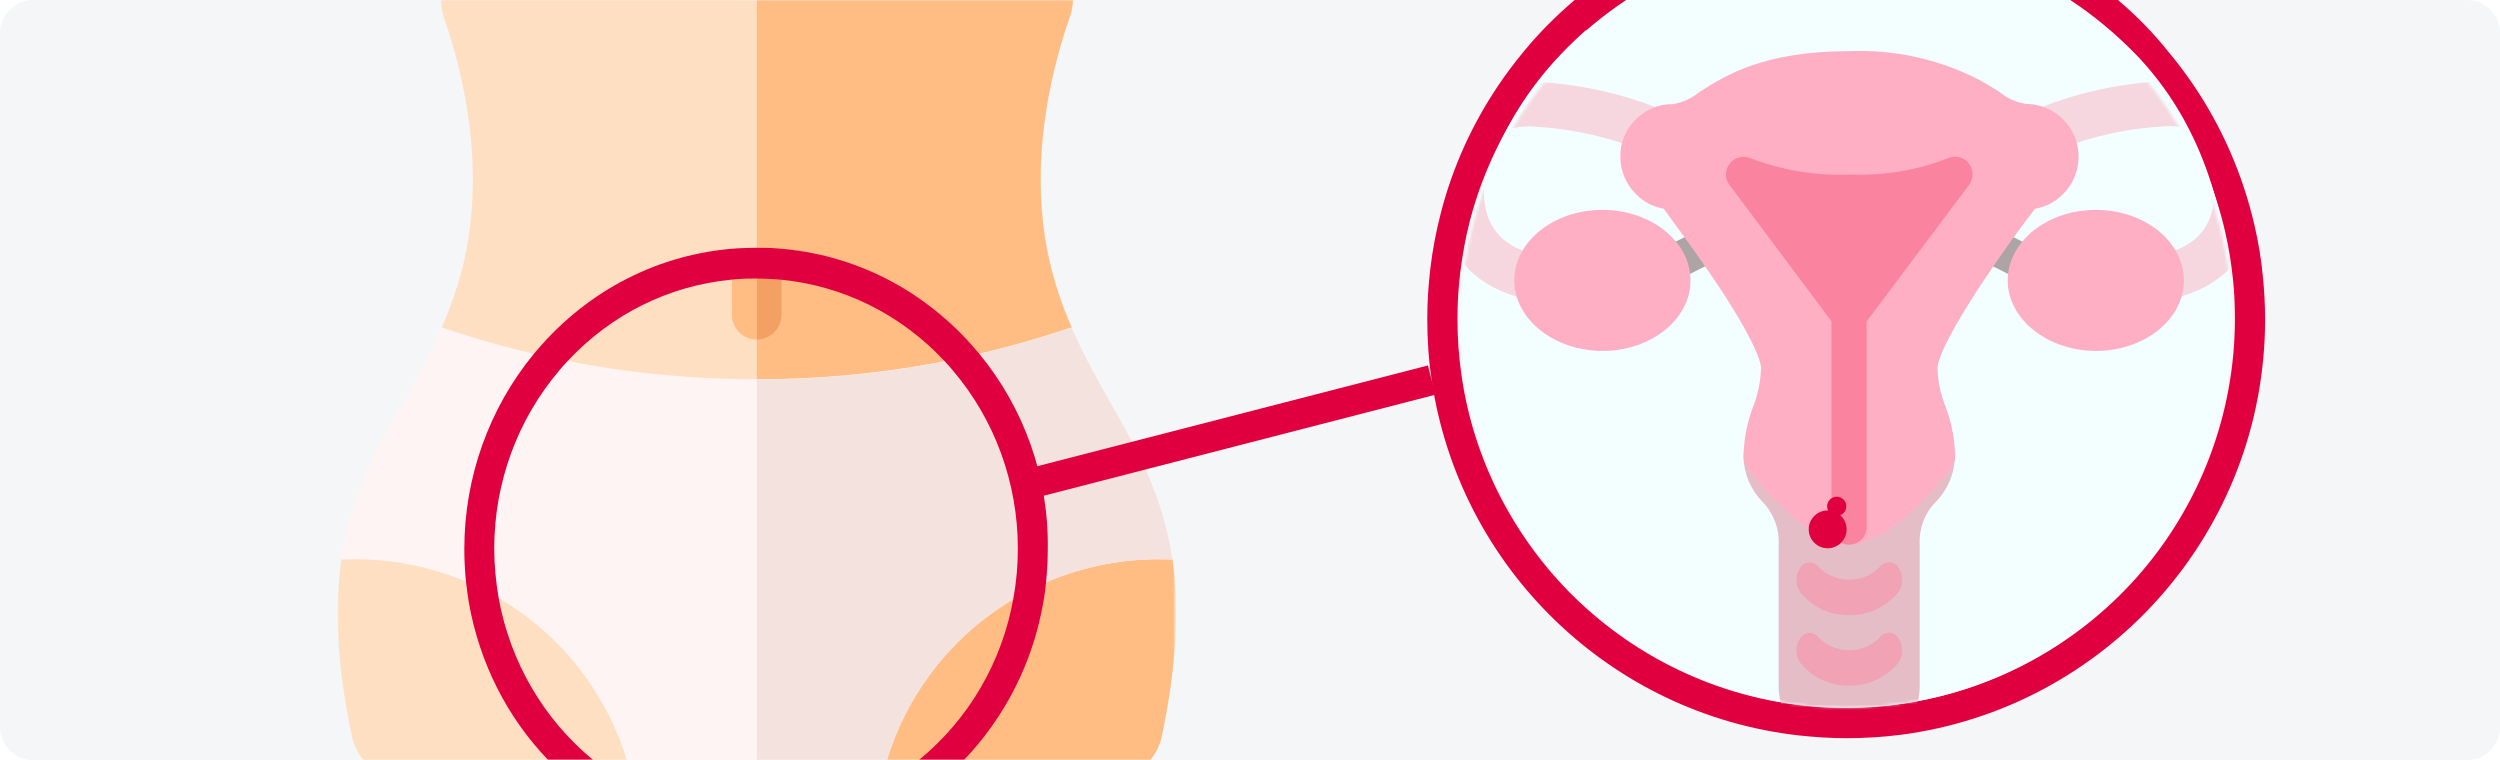 <?xml version="1.0" encoding="UTF-8"?>
<svg xmlns="http://www.w3.org/2000/svg" xmlns:xlink="http://www.w3.org/1999/xlink" version="1.1" id="Ebene_1" x="0px" y="0px" viewBox="0 0 911 277" style="enable-background:new 0 0 911 277;" xml:space="preserve">
<style type="text/css">
	.st0{fill-rule:evenodd;clip-rule:evenodd;fill:#F5F6F7;}
	.st1{filter:url(#Adobe_OpacityMaskFilter);}
	.st2{fill-rule:evenodd;clip-rule:evenodd;fill:#FFFFFF;}
	.st3{mask:url(#mask-2_1_);}
	.st4{fill:#FFDFC2;}
	.st5{fill:#FFBD83;}
	.st6{fill:#FFF4F4;}
	.st7{fill:#F2A064;}
	.st8{fill:#F3E2DD;}
	.st9{fill:#E0003F;}
	.st10{fill:#F2FEFF;}
	.st11{filter:url(#Adobe_OpacityMaskFilter_1_);}
	.st12{mask:url(#mask-4_1_);}
	.st13{fill:#F6D7DF;}
	.st14{fill:#E4BDC7;}
	.st15{fill:#ACA4A5;}
	.st16{fill:#FFAFC3;}
	.st17{fill:#FA83A0;}
	.st18{fill:#F1A2B5;}
	.st19{fill-rule:evenodd;clip-rule:evenodd;fill:#E0003F;}
	.st20{fill:none;stroke:#E0003F;stroke-width:11;}
</style>
<desc>Created with Sketch.</desc>
<g>
	<g id="Mask">
		<path class="st0" d="M911,12v253c0,6.6-5.4,12-12,12H12c-6.6,0-12-5.4-12-12V12C0,5.4,5.4,0,12,0h887C905.6,0,911,5.4,911,12z"></path>
	</g>
	<defs>
		<filter id="Adobe_OpacityMaskFilter" filterUnits="userSpaceOnUse" x="123" y="0" width="305.5" height="277">
			<feColorMatrix type="matrix" values="1 0 0 0 0  0 1 0 0 0  0 0 1 0 0  0 0 0 1 0"></feColorMatrix>
		</filter>
	</defs>
	<mask maskUnits="userSpaceOnUse" x="123" y="0" width="305.5" height="277" id="mask-2_1_">
		<g class="st1">
			<path id="path-1_2_" class="st2" d="M12,0h887c6.6,0,12,5.4,12,12v253c0,6.6-5.4,12-12,12H12c-6.6,0-12-5.4-12-12V12     C0,5.4,5.4,0,12,0z"></path>
		</g>
	</mask>
	<g id="Group-18" class="st3">
		<g transform="translate(123, -21)">
			<g id="waist">
				<path class="st4" d="M300.4,289.1c-0.7,3.4-2.2,6.4-4.3,8.9H169.5l-16.7-4.4l-16.7,4.4H9.5c-2.1-2.5-3.6-5.5-4.3-8.9      c-5.7-26.9-6.2-47.4-3.8-64.2l37.4-45L38,140.3c2.2-5,4.1-10.2,5.9-15.9c11.7-38.3,1.8-77.2-5.1-96.9c-0.7-2.1-1.1-4.3-1.1-6.5      h230.3c0,2.2-0.4,4.4-1.2,6.5c-6.9,19.7-16.8,58.5-5.1,96.9c1.7,5.7,3.7,11,5.9,15.9l0.1,41.4l36.6,43.1      C306.6,241.8,306,262.2,300.4,289.1z"></path>
				<path class="st5" d="M300.4,289.1c-0.7,3.4-2.2,6.4-4.3,8.9H169.5l-16.7-4.4V21h115.1c0,2.2-0.4,4.4-1.2,6.5      c-6.9,19.7-16.8,58.5-5.1,96.9c1.7,5.7,3.7,11,5.9,15.9l0.1,41.4l36.6,43.1C306.6,241.8,306,262.2,300.4,289.1z"></path>
				<path class="st6" d="M304.2,224.9c-1.7-0.1-3.5-0.1-5.2-0.1c-16.4,0-32.5,3.9-46.9,11.3c-7.4,3.8-14.4,8.5-20.8,14      c-14.8,12.8-25.5,29.5-31.1,47.9h-94.8c-5.6-18.4-16.3-35.1-31.1-47.9c-6.4-5.5-13.4-10.3-20.8-14      c-14.4-7.4-30.5-11.3-46.9-11.3c-1.7,0-3.5,0-5.2,0.1c3.5-23.6,12.8-40.2,22.5-57.3c4.9-8.6,9.8-17.3,14.1-27.3      c12.8,4.4,25.7,8,38.8,10.8c24.8,5.4,50.1,8.1,75.9,8.1c25.8,0,51.1-2.7,75.9-8.1c13.1-2.9,26.1-6.5,38.8-10.8      c4.3,10,9.3,18.7,14.1,27.3C291.3,184.7,300.7,201.3,304.2,224.9z"></path>
				<path id="Path_3_" class="st5" d="M161.7,122.9v12.8c0,4.9-4,9-9,9s-9-4-9-9v-12.8c0-4.9,4-9,9-9S161.7,118,161.7,122.9z"></path>
				<path id="Path_4_" class="st7" d="M152.8,144.7V114c4.9,0,9,4,9,9v12.8C161.7,140.7,157.7,144.7,152.8,144.7z"></path>
				<path class="st8" d="M304.2,224.9c-1.7-0.1-3.5-0.1-5.2-0.1c-16.4,0-32.5,3.9-46.9,11.3c-7.4,3.8-14.4,8.5-20.8,14      c-14.8,12.8-25.5,29.5-31.1,47.9h-47.4V159.3c25.8,0,51.1-2.7,75.9-8.1c13.1-2.9,26.1-6.5,38.8-10.8c4.3,10,9.3,18.7,14.1,27.3      C291.3,184.7,300.7,201.3,304.2,224.9z"></path>
			</g>
			<g>
				<path class="st9" d="M233.9,150c-0.4-0.4-0.7-0.9-1.1-1.3c-18.8-22.1-44.7-35.3-73-37.2c-2.3-0.2-4.7-0.2-7.1-0.2      c-2.4,0-4.8,0.1-7.1,0.2c-28.3,1.9-54.2,15.1-73,37.2c-0.4,0.4-0.7,0.9-1.1,1.3c-16.3,19.8-25.3,45-25.3,71c0,4,0.2,8,0.6,11.9      c0.3,2.7,0.7,5.4,1.1,8c3.9,21.7,13.9,41.5,28.8,57h16.4c-18-14.8-30.2-35.7-34.4-59c0,0,0-0.1,0-0.1c-1-5.8-1.6-11.9-1.6-17.9      c0-23.9,8.4-46.9,23.7-64.9c1-1.2,2-2.4,3.1-3.5c15.9-17,36.8-27.4,59.7-29.6c0.9-0.1,1.8-0.2,2.6-0.2c2-0.2,4.2-0.2,6.3-0.2      c2.1,0,4.3,0.1,6.3,0.2c0.9,0.1,1.8,0.1,2.6,0.2c22.8,2.2,43.8,12.6,59.7,29.6c1.1,1.1,2.1,2.3,3.1,3.5      c15.3,17.9,23.7,41,23.7,64.9c0,6-0.5,12-1.6,17.9c0,0,0,0,0,0.1c-4.1,23.3-16.3,44.2-34.4,59h16.4c14.9-15.6,25-35.4,28.8-57      c0.5-2.6,0.8-5.3,1.1-8c0.4-4,0.6-8,0.6-11.9C259.2,195,250.2,169.8,233.9,150z"></path>
			</g>
		</g>
	</g>
	
		<g transform="translate(613.5, 175.5) scale(-1, 1) translate(-613.5, -175.5) translate(383, -55)">
		<g>
			<path class="st9" d="M76.4,66c-5.1,4.6-9.8,9.5-14.1,14.7c-2.9,3.5-5.7,7.2-8.3,11c-9.9,14.6-17,30.8-20.9,48     c-1.3,5.6-2.2,11.4-2.8,17.1c-0.5,4.7-0.7,9.5-0.7,14.4c0,34.7,12.7,68.1,35.6,94c22.6,25.5,53.6,42,87.2,46.5l0.7,0.1     c6,0.8,12.1,1.2,18.1,1.2c5.4,0,10.7-0.3,15.9-0.9c15.7-1.8,30.9-6.1,45.1-12.9c13.9-6.6,26.5-15.4,37.6-26.1     c22.4-21.7,37.2-50.5,41.6-81.1c1-6.8,1.5-13.7,1.5-20.7c0-5.7-0.3-11.3-1-16.9c-0.8-6.4-1.9-12.7-3.5-18.8l-0.2-0.8     c-4-15.1-10.5-29.4-19.3-42.5c-2.7-4-5.6-7.9-8.6-11.6c-4.3-5.2-9.1-10.2-14.2-14.7H76.4 M72.2,55h198     c6.7,5.7,12.9,11.9,18.5,18.7c3.3,4,6.4,8.1,9.3,12.4c9.5,14.1,16.7,29.8,21,46.7v0c1.7,6.6,3,13.3,3.8,20.2     c0.7,6,1.1,12,1.1,18.2c0,7.6-0.5,15-1.6,22.3c-10,68.2-65,121.8-133.9,129.5c-5.6,0.6-11.3,1-17.2,1c-6.6,0-13.1-0.4-19.5-1.2h0     c-75.1-9.6-133.1-73.7-133.1-151.5c0-5.2,0.3-10.4,0.8-15.5c0.6-6.3,1.6-12.4,3-18.4c4.3-18.8,12-36.3,22.5-51.7     c2.8-4.1,5.8-8.1,9-11.9C59.4,66.9,65.5,60.7,72.2,55L72.2,55z"></path>
		</g>
		<g id="uterus" transform="translate(30.116, 31.917)">
			<g id="Mask_1_">
				<path class="st10" d="M0.6,140.5c0,68.7,49.3,125.8,114.3,138c8.5,1.6,17.2,2.4,26.1,2.4c8.2,0,16.1-0.7,23.9-2      c66.2-11.4,116.6-69,116.6-138.5c0-2.4-0.1-4.8-0.2-7.1c-1.8-35.1-13.4-66.8-36.3-90.5c-7.2-7.4-15.2-14.1-23.8-19.8H59.6      c-8.8,5.8-16.8,12.5-24.1,20c-23.1,24-33.4,56.1-34.8,91.7C0.7,136.7,0.6,138.6,0.6,140.5z"></path>
			</g>
			<defs>
				<filter id="Adobe_OpacityMaskFilter_1_" filterUnits="userSpaceOnUse">
					<feColorMatrix type="matrix" values="1 0 0 0 0  0 1 0 0 0  0 0 1 0 0  0 0 0 1 0"></feColorMatrix>
				</filter>
			</defs>
			<mask maskUnits="userSpaceOnUse" id="mask-4_1_">
				<g class="st11">
					<path id="path-3_2_" class="st2" d="M141.1,280.9c77.6,0,140.5-62.9,140.5-140.5C281.6,62.9,218.7,0,141.1,0       S0.6,62.9,0.6,140.5C0.6,218.1,63.5,280.9,141.1,280.9z"></path>
				</g>
			</mask>
			<g class="st12">
				<g transform="translate(-20.56, 41.635)">
					<path class="st13" d="M217.4,35.9c1.4,2.8,4.3,4.6,7.4,4.6c1.3,0,2.5-0.3,3.7-0.9l0.2-0.1c4.8-2.3,9.7-4.2,14.7-5.9       c10.3-3.4,21-5.4,32-6c0.7-0.1,1.4-0.1,2.1-0.1c2.4,0,4.9,0.4,7.2,1.1l1,0.3l2.2,0.7l2.1,2.5c2.5,3,3.5,6.8,3.7,15       c0,1.3,0,2.7,0,4.3c0,7.9-2.8,17-14,21.3c-4.2,1.6-9.5,2.6-16.3,2.6c-4.6,0-8.3,3.7-8.3,8.3s3.7,8.3,8.3,8.3       c7,0,13.2-0.9,18.4-2.4c8.3-2.4,14.5-6.5,18.9-11.5c4.8-5.4,7.6-11.9,8.8-18.6v0c-4.4-16.9-11.5-32.6-21-46.7       c-3.6-1-7.6-1.5-12.1-1.5c-0.7,0-1.4,0.1-2.2,0.1c-14.9,0.8-29.3,3.9-43.1,9.2c-3.4,1.3-6.8,2.8-10.1,4.4       c-1.9,1-3.4,2.7-4.1,4.8C216.3,31.7,216.4,33.9,217.4,35.9z"></path>
					<path class="st13" d="M12.8,63.7c1.7,5.9,4.8,11.4,9.5,16c4.3,4.2,9.9,7.6,17.1,9.7c5.3,1.5,11.4,2.4,18.4,2.4       c4.6,0,8.3-3.7,8.3-8.3s-3.7-8.3-8.3-8.3c-6.8,0-12.1-1-16.3-2.6c-10.9-4.2-13.8-12.8-14-20.6v-0.1c-0.6-5.5,0-11,1.7-16.2       l1.7-5.3l5.3-1.8c0.2-0.1,0.4-0.1,0.6-0.2c2.2-0.7,4.5-1,6.8-1c0.7,0,1.5,0,2.2,0.1c10.9,0.6,21.6,2.6,31.9,6       c5,1.6,9.9,3.6,14.7,5.9l0.2,0.1c1.2,0.6,2.4,0.9,3.7,0.9c3.2,0,6-1.8,7.4-4.6c2-4.1,0.4-9-3.7-11.1c-3.3-1.6-6.7-3.1-10.1-4.4       c-13.5-5.3-27.7-8.3-42.3-9.2c-1-0.1-2-0.1-2.9-0.1c-3.5,0-6.6,0.3-9.5,0.9C24.8,27.4,17,44.9,12.8,63.7z"></path>
					<path id="Path_14_" class="st14" d="M192.7,141.4h-64.2c-3.5,0-6.4,2.9-6.4,6.4c0.1,6.2,2.6,12.1,6.9,16.5       c4.1,4.1,6.2,9.8,5.9,15.6v51.4c0,14.2,11.5,25.7,25.7,25.7c14.2,0,25.7-11.5,25.7-25.7v-51.4c-0.3-5.8,1.9-11.5,5.9-15.6       c4.3-4.4,6.8-10.3,6.9-16.5C199.1,144.3,196.3,141.4,192.7,141.4z"></path>
					<path id="Path_15_" class="st15" d="M96.4,83.6c-3,0-5.6-2-6.3-4.9c-0.7-2.9,0.7-5.9,3.4-7.2l12.8-6.4c3.2-1.6,7-0.3,8.6,2.9       c1.6,3.2,0.3,7-2.9,8.6l-12.8,6.4C98.4,83.4,97.4,83.6,96.4,83.6z"></path>
					<path id="Path_16_" class="st15" d="M224.8,83.6c-1,0-2-0.2-2.9-0.7l-12.8-6.4c-3.2-1.6-4.5-5.4-2.9-8.6       c1.6-3.2,5.4-4.5,8.6-2.9l12.8,6.4c2.7,1.3,4.1,4.3,3.4,7.2C230.4,81.5,227.8,83.6,224.8,83.6L224.8,83.6z"></path>
					<path id="Path_17_" class="st16" d="M238.5,25.1c-3.6-3.7-8.5-5.8-13.7-5.7c-3.5-0.6-6.8-2.1-9.6-4.4       C205.9,9,191.8,0.1,160.6,0.1c-16.4-0.7-32.7,2.9-47.3,10.4c-2.8,1.5-5.2,3.1-7.4,4.4c-2.7,2.3-6,3.8-9.6,4.4       c-7.8,0-14.8,4.7-17.8,11.8c-3,7.2-1.4,15.5,4.1,21c2.8,2.9,6.4,4.8,10.3,5.4c17.4,22.8,35.5,50.8,35.5,58.1       c-0.1,4.8-1.1,9.6-2.9,14c-2.2,5.8-3.4,11.9-3.5,18.1c0,1.4,0.4,2.7,1.3,3.9c3.5,4.7,22,28.3,37.3,28.3       c15.3,0,33.7-23.5,37.2-28.3c0.8-1.1,1.3-2.5,1.3-3.9c-0.1-6.2-1.3-12.3-3.5-18.1c-1.8-4.5-2.7-9.2-2.9-14       c0-1.2,0.9-8.4,18.2-33.9c7.1-10.4,14.2-20,17.3-24.2c3.9-0.7,7.4-2.5,10.1-5.3c3.6-3.6,5.7-8.5,5.7-13.6       C244.1,33.6,242.1,28.7,238.5,25.1L238.5,25.1z"></path>
					<g id="Group_1_" transform="translate(38.533, 38.533)">
						<path id="Path_18_" class="st16" d="M244.1,45.1c0-14.2-14.4-25.7-32.1-25.7c-17.7,0-32.1,11.5-32.1,25.7        c0,14.2,14.4,25.7,32.1,25.7C229.7,70.7,244.1,59.2,244.1,45.1z"></path>
						<path id="Path_19_" class="st16" d="M64.3,45.1c0-14.2-14.4-25.7-32.1-25.7c-17.7,0-32.1,11.5-32.1,25.7        c0,14.2,14.4,25.7,32.1,25.7C49.9,70.7,64.3,59.2,64.3,45.1z"></path>
						<path id="Path_20_" class="st17" d="M165.5,2.4c-1.9-2.3-5.1-3-7.8-1.7c-11.4,4.3-23.5,6.3-35.7,5.8        C109.9,7,97.8,5.1,86.4,0.7c-2.7-1.3-5.9-0.7-7.8,1.6c-1.9,2.3-2,5.6-0.2,8L115.7,60V135c0,3.5,2.9,6.4,6.4,6.4        c3.5,0,6.4-2.9,6.4-6.4V60l37.2-49.7C167.5,8,167.4,4.7,165.5,2.4z"></path>
					</g>
					<path id="Path_21_" class="st18" d="M160.6,231.3c-6.9,0.1-13.5-3-17.9-8.3c-1.9-2.7-1.9-6.3,0-9.1c0.7-1.2,2-1.9,3.4-1.9       c1.4,0,2.6,0.7,3.4,1.8c2.9,3,6.9,4.6,11.1,4.6c4.2,0,8.2-1.7,11.1-4.6c0.8-1.1,2.1-1.8,3.4-1.7c1.4,0,2.6,0.8,3.3,1.9       c1.9,2.7,1.9,6.3,0,9C174.1,228.4,167.5,231.4,160.6,231.3L160.6,231.3z"></path>
					<path id="Path_22_" class="st18" d="M160.6,205.6c-6.9,0.1-13.5-3-17.9-8.3c-1.9-2.7-1.9-6.3,0-9.1c0.7-1.2,2-1.9,3.4-1.9       c1.4,0,2.6,0.7,3.4,1.8c2.9,3,6.9,4.6,11.1,4.6c4.2,0,8.2-1.7,11.1-4.6c0.8-1.1,2.1-1.8,3.4-1.7c1.4,0,2.6,0.8,3.3,1.9       c1.9,2.7,1.9,6.3,0,9C174.1,202.7,167.5,205.7,160.6,205.6z"></path>
				</g>
			</g>
		</g>
		<circle id="Oval_1_" class="st19" cx="178" cy="247.9" r="6.9"></circle>
		<circle id="Oval-Copy-14" class="st19" cx="174.7" cy="239.5" r="3.5"></circle>
		<line class="st20" x1="467.3" y1="230.9" x2="322.3" y2="193.5"></line>
	</g>
</g>
</svg>
